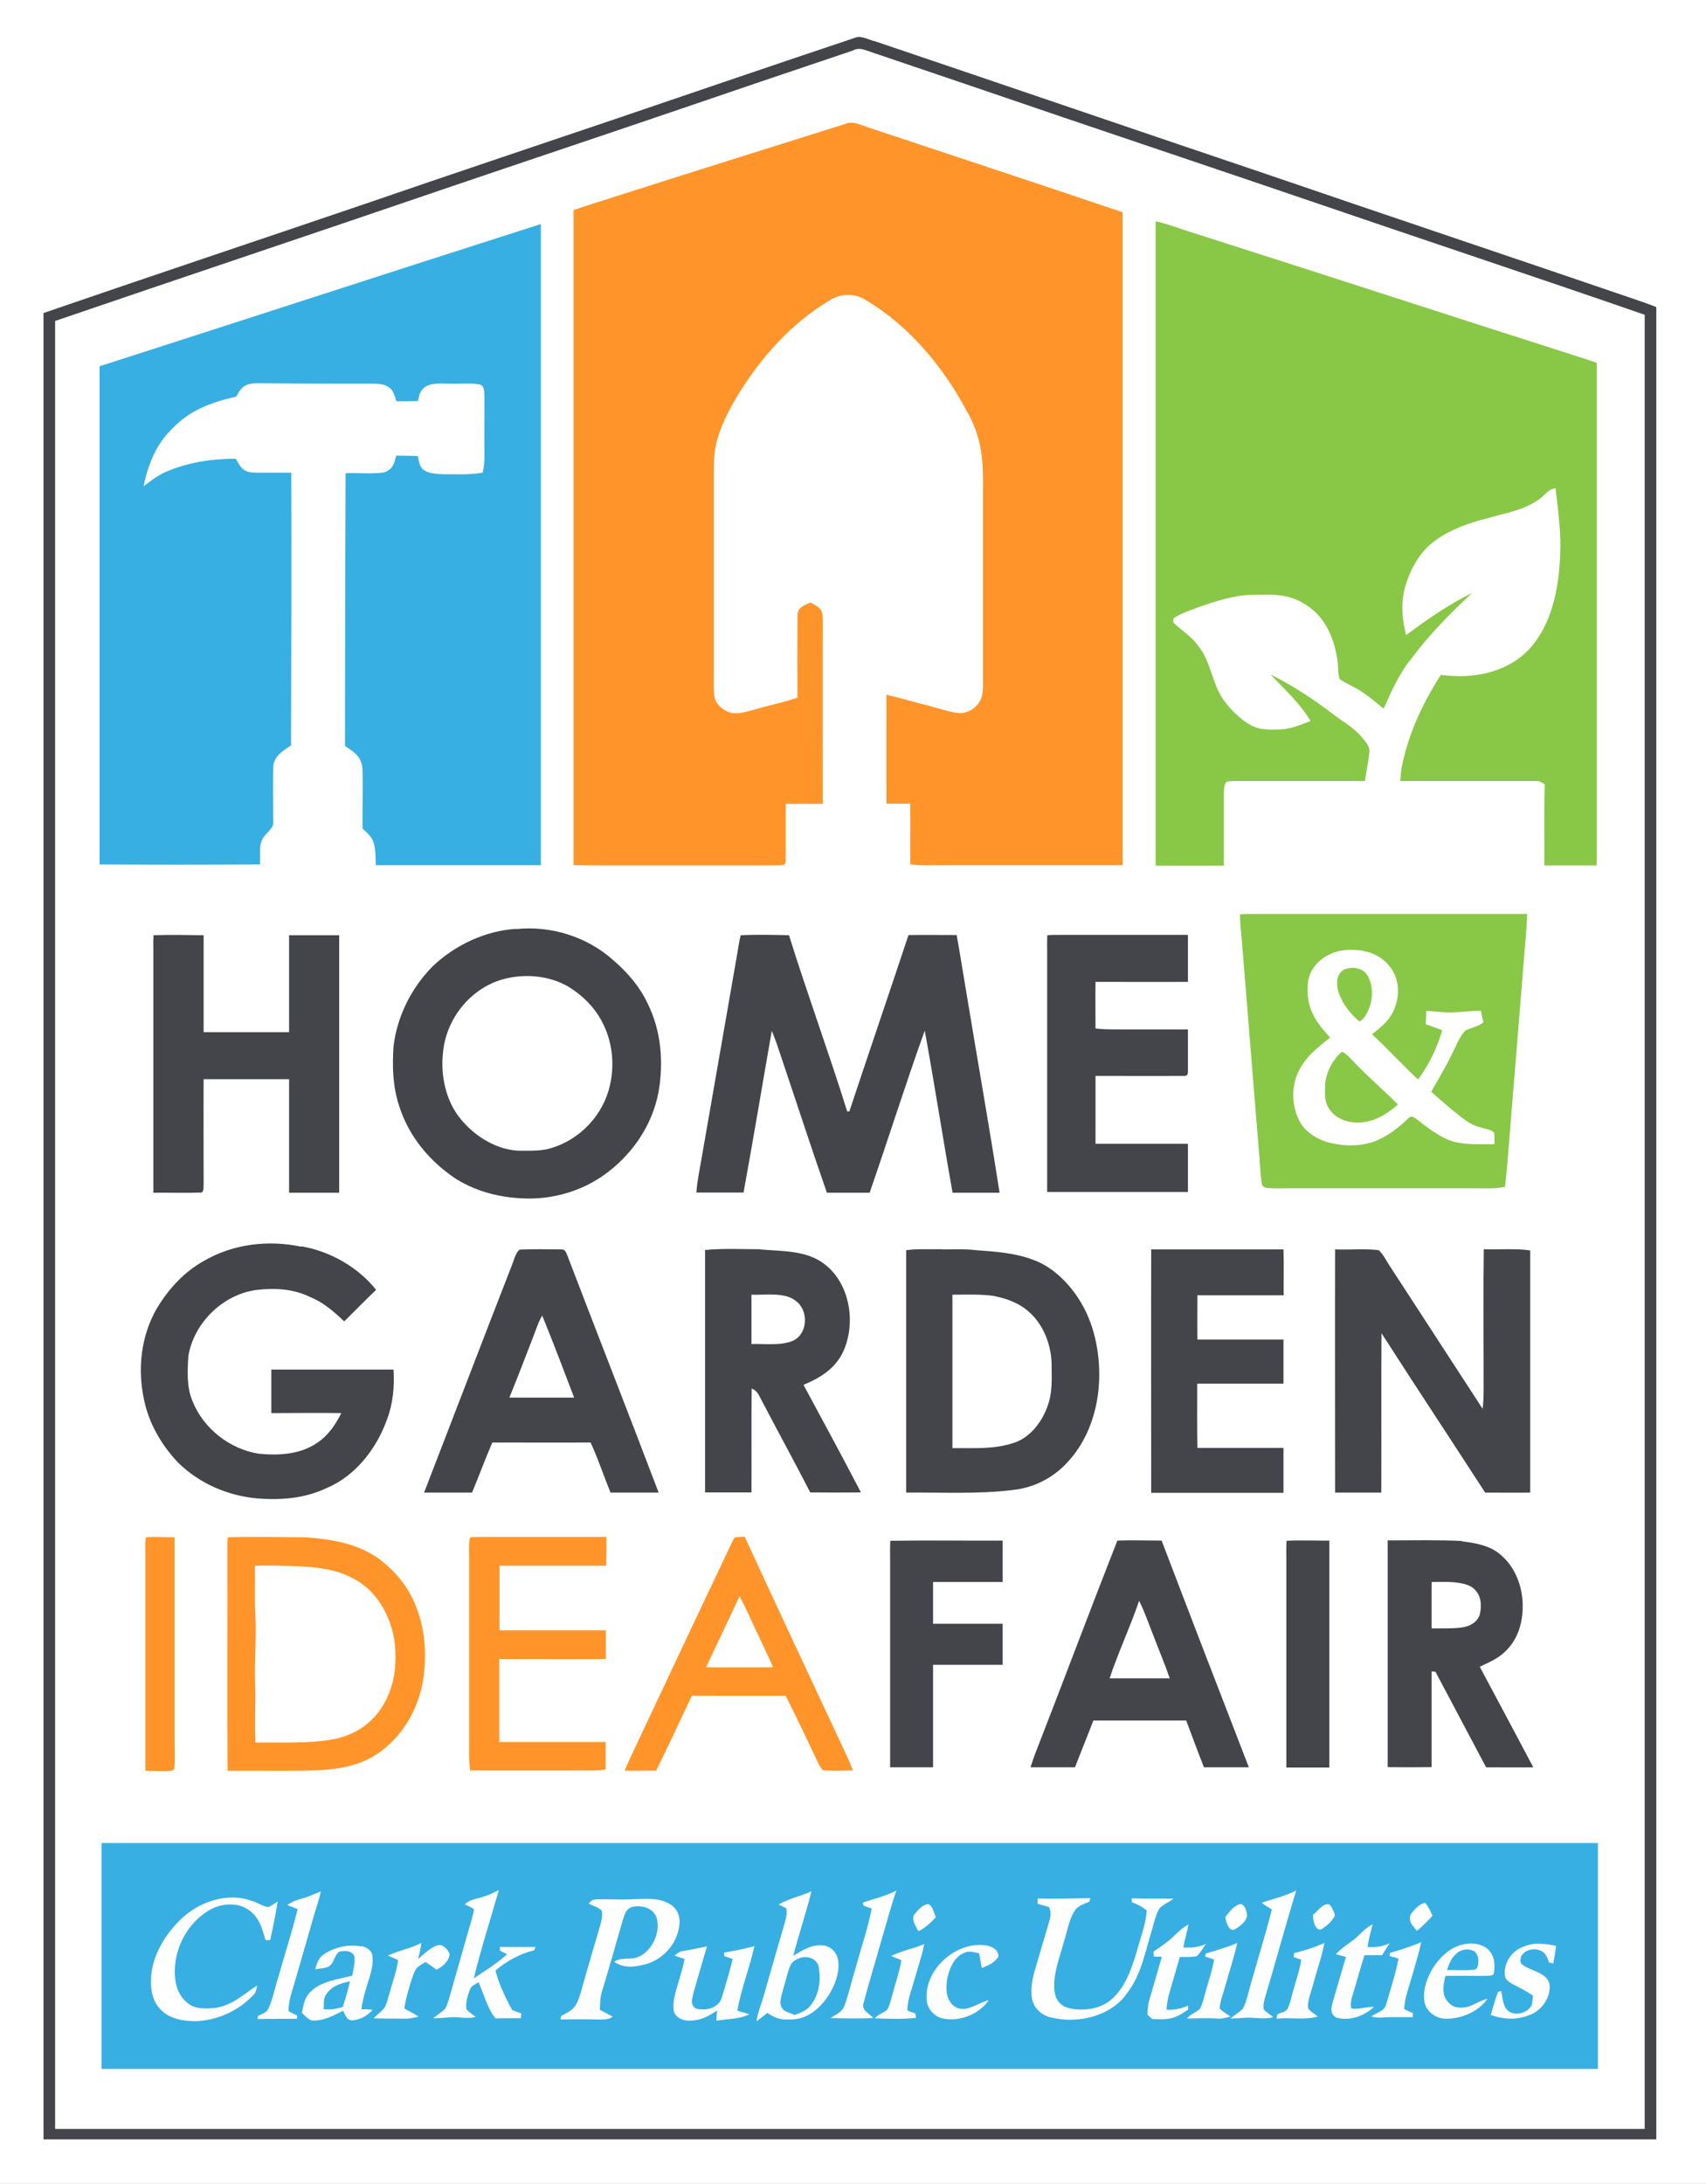 <svg xmlns="http://www.w3.org/2000/svg" viewBox="0 0 882.2 1128.8"><rect x="0" y="0" width="882.2" height="1128.8" fill="#808080" stroke="none"/><defs><style>      .cls-1 {        fill: #88c846;      }      .cls-2 {        fill: #fff;      }      .cls-3 {        fill: #38afe2;      }      .cls-4 {        fill: #ff952a;      }      .cls-5 {        fill: #43454b;      }    </style></defs><g><g id="Layer_1"><g><polygon class="cls-2" points="-19 0 899 0 899 1141 -19 1141 -19 0 -19 0"></polygon><path class="cls-5" d="M451.8,21.1c67.8,22.9,135.5,46.1,203.4,69,63.4,21.7,127,43,190.5,64.7,3.6,1.2,7.2,2.5,10.8,3.9,0,315.7,0,631.4,0,947.1-3.2,0-6.3,0-9.5,0-274.8,0-549.7,0-824.5,0,0-314.7,0-629.3,0-944,55.5-19.1,111.3-37.7,166.8-56.6,43-14.8,86.1-29.2,129.2-43.8,41.5-14.1,82.4-28.1,124-42,2.9-1,6.5,1,9.3,1.8h0Z"></path><path class="cls-2" d="M441.5,25.8c2-.7,3.6-.7,5.7,0,34.7,11.7,69,23.4,103.6,35.2,42.8,14.5,85.7,28.9,128.5,43.5,57,19.5,114.3,38.5,171.2,58.2,0,312.6,0,625.2,0,937.7-274,0-548,0-822,0,0-3.8,0-7.6,0-11.4,0-307.7,0-615.4,0-923.1,66.4-22.7,132.9-44.9,199.3-67.6,39.4-13.4,78.9-26.6,118.3-40,31.8-10.9,63.8-21.7,95.6-32.4h0Z"></path><path class="cls-4" d="M437.6,63.8c3.8-1.3,7.9,1,11.5,2.1,43.8,14.6,87.7,29,131.4,43.8,0,112.5,0,225,0,337.5-30.5,0-61,0-91.4,0-6.2,0-12.2.3-18.4-.4.1-10.5,0-20.9,0-31.4-4.1,0-8.2,0-12.3,0-.1-18.8,0-37.6,0-56.3,7.8,1.8,15.5,4.1,23.3,6.1,4.4,1.1,8.9,2.7,13.4,3.3,4.6.6,9.2-2,11.5-5.9,1.5-2.5,1.7-5.7,1.7-8.5,0-33.6,0-67.3,0-101,.1-6.7,0-13.4-1-20-1.2-7.6-3.9-14.8-7.8-21.4-12.1-22.5-29.5-43.3-51.6-56.5-5.6-3.7-13.1-3.7-18.8,0-19.9,11.9-35.3,29.2-47.4,48.8-4.8,8.1-9.1,16-11.3,25.2-1.3,5.4-1.2,10.5-1.3,16,0,34.7,0,69.3,0,104,0,4-.3,8.2.6,12.1,1.2,3.5,4.8,6.2,8.3,7.1,3.8.9,8.2-.6,12-1.6,7.5-2.2,15.1-3.7,22.4-6.2-.1-14.1-.1-28.3,0-42.4,0-4.4,3.4-5.2,6.7-6.8,1.7,1,4,2,5.2,3.6,1.3,1.9,1.1,3.9,1.2,6.1-.1,31.5,0,62.9,0,94.4-6.4,0-12.8,0-19.2,0,0,9.2,0,18.4,0,27.6-.2,1.4.4,3.2-1.1,4-3.7.4-7.5.1-11.2.2-27,0-54,0-81,0-5.5,0-11,0-16.4-.2,0-112.8,0-225.7,0-338.5,6.9-2.5,14-4.5,20.9-6.8,40-12.8,80.1-25.3,120.1-37.9h0Z"></path><path class="cls-1" d="M597.6,114.3c7.2,1.8,14.3,4.5,21.4,6.7,62.9,20,125.6,40.5,188.5,60.6,6.1,2,12.1,3.8,18.2,5.9,0,86.6,0,173.2,0,259.8-9,0-18.1,0-27.1,0,.1-14-.2-28,.2-41.9-1.5-.9-2.7-1.9-4.6-1.7-23.3,0-46.8,0-70.1,0,.2-2.7.4-5.3.9-7.9,3.5-17,10.8-32.5,20.1-47,9.9,1.4,19.8.8,29.2-2.6,8-2.9,15-7.9,19.9-14.9,9.2-12.5,12.1-29.8,12.6-45,.5-11.5-1.1-22.6-2.4-33.9-3.9.4-5.4,3.5-8.4,5.6-8.3,5.9-17.4,7.1-26.9,9.9-9.2,2.3-19,5.7-26.8,11.4-7.8,5.4-13,14.8-15.6,23.8-2.4,8.4-1.7,16.9.4,25.2,10.8-8,22.1-16,34.2-21.8-11.3,10.4-22,21.3-31.2,33.6-6.6,8-10.4,16.9-14.6,26.2-5.2-4.2-10.3-8.7-16.4-11.7-2.1-1.2-4.6-2.1-6.4-3.8-1-3-.6-6.5-1.1-9.6-1.8-12-6.7-23.4-17.8-29.5-8.8-5.2-17.6-4.4-27.5-4.2-10.6.5-21.6,4.5-31.5,8.2-2.7,1.1-5.7,2.2-8,4-.1.7-.1,1.4,0,2.1,4.1,4,9,6.9,12.5,11.6,7.4,9.1,7.1,19.9,14,29.2,3.5,4.6,7.9,8.9,12.9,11.9,5,3,10.6,2.7,16.2,2.5,5.5-.3,10.2-2.4,15.3-4.3-5.2-9-13.6-16.5-20.7-24.1,11.4,5.7,22.3,12.8,32.4,20.6,5,3.8,10.3,6.6,14.5,11.5,2,2.4,4.8,5.1,4.2,8.5-.5,4.9-1.6,9.7-2.3,14.5-22.2,0-44.3,0-66.5,0-1.7,0-3.4,0-5.1.4-1.4,1.9-1.2,3.9-1.3,6.1,0,12.4,0,24.8,0,37.2-11.7,0-23.5.1-35.3,0,0-110.1,0-220.1,0-330.2,0-.9,0-1.8.1-2.7h0Z"></path><path class="cls-3" d="M279.7,116.1c0,110.4,0,220.7,0,331.1-28.5,0-56.9,0-85.4,0-.1-3.8,0-8.1-1.1-11.7-1-3.1-3.4-5-5.7-7.2-.2-10.5.3-21-.1-31.4-.5-5.8-4.6-8.5-9-11.3,0-47,.1-94,.3-141,6.5-.3,13.3.5,19.8-.4,4.4-1.3,5.4-4.6,6.4-8.7,3.7,0,7.4.1,11.1.2.7,2.5.8,5.6,3.1,7.2,2.7,1.9,6.8,2.1,10,2.2,6.9,0,13.7.4,20.5-.8.6-2.8,1-5.6.9-8.5-.1-10.3,0-20.7,0-31-.2-2.4.3-5.2-2.5-6.1-4.8-.9-10-.2-14.9-.4-4,0-9.4-.6-13,1.5-2.8,1.8-3.3,4.4-4,7.5-3.7.1-7.4.1-11.1.1-.8-2.3-1.5-5.4-3.5-6.9-2.5-2-5.3-2.1-8.4-2.2-18.7,0-37.3,0-56-.2-3.1,0-6.7-.3-9.6.9-2.8,1.2-3.9,3.6-5.4,6-6.6,1.5-13.1,3.4-19.2,6.4-6.9,3.3-12.8,8.5-17.7,14.4-5.9,7.5-9.1,16.2-10.9,25.5,3.6-2.7,7-5.4,11.2-7.3,11.5-5,23.9-6.9,36.4-6.9,1.3,2.2,2.4,4.6,4.7,6,2.2,1.3,5,1.2,7.4,1.2,5.5,0,11.1,0,16.6,0,.2,47,0,94-.1,141-4.2,2.7-9.1,5.7-9.2,11.3-.2,9.3,0,18.7,0,28.1.4,3.9-4.3,5.9-5.8,9.4-1.6,3.8-.9,8.6-1,12.7-27.6.2-55.3.2-83,0,0-85.8,0-171.7,0-257.5,76.1-24.4,152-49.2,228.2-73.5h0Z"></path><path class="cls-1" d="M641.5,472.6c.8,0,1.6-.1,2.4-.2,48.6,0,97.2,0,145.8,0-.1,5.5-.6,11-1.1,16.5-1.8,22.7-3.7,45.4-5.5,68-1.7,18.8-2.8,37.7-4.8,56.5-5.1,1.2-10.2.8-15.4.8-32,0-64,0-96,0-3.7,0-7.4.2-11.1-.1-1,0-3.1-.7-3.2-1.9-1.1-6-1-12.3-1.7-18.3-3-37-6-74-9-111-.3-3.4-.8-7-.6-10.4h0Z"></path><path class="cls-5" d="M267,480.2c17.9-1.8,36.4,3.9,49.9,15.9,7.5,6.4,13.9,13.8,18.1,22.8,6.9,13.9,8.2,30.1,5.6,45.2-3.3,18.1-14.4,33.8-29.5,44.1-11.3,7.6-24.6,11.4-38.2,11.3-12.9-.2-25.6-3.1-36.7-9.9-13.8-9-24.8-22.1-29.8-38-3.3-10-3.6-20.3-2.9-30.7,1.8-15.5,9.2-30.2,20.1-41.3,11.6-11.1,27.3-18.5,43.3-19.5h0Z"></path><path class="cls-5" d="M79.4,483.4c8.6-.3,17.3-.1,25.9,0,0,16.7,0,33.4,0,50.1,14.7,0,29.4,0,44.2,0,0-16.7,0-33.4,0-50.1,8.6,0,17.3,0,25.9,0,0,44.4,0,88.7,0,133.1-8.6,0-17.2,0-25.9,0,0-19.6,0-39.1,0-58.7-14.7,0-29.4,0-44.2,0-.1,18.1,0,36.2,0,54.3-.2,1.6.3,3.2-1,4.3-8.3.3-16.7,0-25,.1,0-41.5,0-82.9,0-124.4,0-2.9-.1-5.8.1-8.6h0Z"></path><path class="cls-5" d="M383,483.4c8.3-.4,16.7-.2,25,0,9.5,30.5,20.6,60.6,30.1,91.1.4,0,.7,0,1.1,0,10.1-30.4,20.5-60.8,30.6-91.2,8.3-.1,16.6,0,24.9,0,1.7,9.2,3.1,18.5,4.7,27.8,5.8,35.1,12,70.2,17.5,105.4-8.1,0-16.2,0-24.3,0-5-27.9-9.3-55.9-14.4-83.8-10,27.8-18.8,55.9-28.5,83.8-7.4,0-14.7,0-22.1,0-8.9-25.6-17.3-51.5-26-77.2-.8-2.2-1.6-4.3-2.5-6.5-4.9,27.9-9.5,55.8-14.6,83.6-8.1,0-16.3,0-24.4,0,.5-6.6,1.9-12.8,3-19.4,6-34.6,12.1-69.2,18.1-103.8.6-3.3,1-6.6,1.8-9.8h0Z"></path><path class="cls-5" d="M541.5,483.4c3.1-.3,6.3-.1,9.5-.2,21.1,0,42.2,0,63.3,0,0,8.1,0,16.2,0,24.3-15.9.1-31.8,0-47.8,0-.1,8,0,16,0,24.1,5.9.7,11.7.4,17.5.5,10.1,0,20.2,0,30.3,0,0,6.9,0,13.8,0,20.8,0,1.7.2,3.4-2.1,3.2-15.2.1-30.5,0-45.7,0,0,11.7,0,23.4,0,35.1,15.9,0,31.8,0,47.8,0,0,8.3,0,16.6,0,24.9-24.3,0-48.6,0-72.8,0,0-41.1,0-82.3,0-123.4,0-3.2-.1-6.4.1-9.6h0Z"></path><path class="cls-2" d="M705,491.6c6.3.9,12,4.8,15.2,10.2,3.7,6.1,3.4,14.4.4,20.7-2.5,5.4-6.7,8.6-11.1,12.1,8.2,7.6,15.7,15.8,23.8,23.4,5.6-7.6,9.9-16.4,12.5-25.5-2.8-1.1-5.7-2.1-8.5-3.1,0-2.3.2-4.6.3-6.9,5.2.3,10.2,1.1,15.5.7,4.2-.3,8.4-.7,12.7-.8.4,2,.8,4,1.3,6-2.8,2.3-6.1,2.7-9.2,4.2-3.1,2.9-4.7,7.7-6.7,11.4-3.3,7.1-7.3,13.6-11.1,20.3,5,4.5,10.2,8.9,15.5,13.1,3.1,2.3,6,4.4,9.9,5.3,2.3.7,5.4,1,7.1,2.7.3,2,.2,4,.2,6-6.9,0-14.4.4-21.2-1.3-7.2-2.2-13.8-7.6-19.7-12.1-1.3-.9-2.3-1.3-3.6,0-4,3.8-8.1,7.3-13.1,9.9-9,5.1-19.9,5-29.7,2.2-5.6-2-11-5.5-13.7-11-3.7-7.4-4.1-16.6-.8-24.2,3.6-8.3,10-13.2,16.8-18.6-3.5-3.9-6.8-7.6-9-12.4-2.6-5.3-3.1-11.2-2.3-17.1,1.1-6,5.4-10.8,10.9-13.4,5.4-2.8,11.6-2.8,17.4-2h0Z"></path><path class="cls-1" d="M695.1,501.1c4.2-1.7,10-.9,12.3,3.5,2.9,5.4,2.6,12.5,0,17.9-1,2.1-2.2,4.4-4.4,5.5-4.9-4-9.1-9.6-11-15.7-1.1-4-.9-9,3.1-11.2h0Z"></path><path class="cls-2" d="M261.5,505.8c10.9-2.6,22.9-1.4,32.6,4.3,7,4.3,13.1,10.3,17,17.6,5.5,10.1,6.9,22.1,4.3,33.3-3.4,15.3-15.5,28.1-30.6,32.5-4.6,1.4-10,1.3-14.8,1.3-12.1.2-24.1-7-31.6-16.2-8.1-9.6-10.8-23.4-9.2-35.6,2-17.5,15.1-33.1,32.3-37.2h0Z"></path><path class="cls-1" d="M694,543.6c2.4,1.1,4.3,3.5,6.1,5.3,7.3,7.7,15.4,14.5,22.8,22-5.3,4.5-10.8,8.3-17.9,9.1-6.2.9-13.7-1-17.4-6.5-2.6-3.5-2.5-7.3-2.4-11.5,0-6.8,3.6-14.1,8.8-18.4h0Z"></path><path class="cls-5" d="M155.9,644.2c14.8,2.6,29.1,10.6,38.6,22.5-5.6,5.3-11,10.9-16.5,16.3-5.3-5-10.6-9.7-17.4-12.5-8.9-4.4-18.6-4.9-28.4-3.7-17.2,2.5-32,17.1-34.8,34.2-.5,7.5-.9,16.1,2.1,23.1,5.6,14.2,19.3,25,34.4,27.3,10.1,1,21.3.4,29.9-5.5,5.9-3.8,9.6-9.4,12.7-15.5-12.1-.2-24.2,0-36.2,0,0-7.5,0-15,0-22.5h63.2c.5,8.8-.2,17.3-3.3,25.6-5.3,15-16.2,29.3-31.2,35.6-11.3,5.4-23.7,6.4-36,5.4-15.3-1.4-29.9-7.7-40.9-18.5-8.7-9.2-15.2-20.4-17.7-32.9-3.3-15.6-1.5-32.1,6.3-46.1,6.1-10.4,14.2-19.4,24.8-25.3,15.2-8.8,33.3-10.9,50.3-7.3h0Z"></path><path class="cls-5" d="M268.8,645.9c7.1-.3,14.2-.2,21.3-.1,2.2-.1,2.4,1.2,3.2,2.9,15.7,41,31.7,81.8,47.3,122.8-8.3,0-16.6,0-24.9,0-3.5-8.6-6.4-17.5-10.3-25.9-16.9.1-33.8,0-50.8,0-3.7,8.5-6.9,17.3-10.5,25.9-8.3,0-16.5,0-24.8,0,15.1-39,30-78,45.2-117,1.2-2.7,1.9-6.7,4.2-8.6h0Z"></path><path class="cls-5" d="M393,645.8c11.2,1,24.1.3,33.5,7.7,13.2,10.2,16.3,30.7,9.4,45.4-4.2,8.7-11.8,13.3-20.4,16.9,10,18.5,20,37,29.7,55.6-8.7.1-17.5.1-26.2,0-8.1-15.7-16.6-31.2-24.8-46.9-1.6-2.8-2.2-5.5-5.5-6.8-.2,17.9,0,35.8-.1,53.7-8,0-16,0-24,0,0-41.8,0-83.5,0-125.3,9.4-.9,19-.4,28.5-.4h0Z"></path><path class="cls-5" d="M487,645.8c6,0,12-.3,17.9.4,9.6.7,19.8,1.4,28.9,4.8,9.9,3.4,18.3,11.5,23.9,20.2,8,12.2,11.1,27.4,10.7,41.8-.5,15.4-5.5,30.9-16,42.4-7.3,8.2-17.4,13.5-28.3,14.7-18.3,2.3-37.1,1.2-55.5,1.4,0-41.8,0-83.5,0-125.3,6.2-.8,12.2-.4,18.5-.5h0Z"></path><path class="cls-5" d="M595.5,645.8c22.7,0,45.5,0,68.2,0,.3,7.9,0,15.8.1,23.7-14.9,0-29.7,0-44.6,0,0,7.6-.1,15.3,0,22.9,14.8,0,29.7,0,44.5,0,0,7.6,0,15.2,0,22.8h-44.6c0,11.1-.1,22.1.1,33.2,14.8,0,29.7,0,44.5,0,0,7.7,0,15.5,0,23.2h-68.4c0-41.9-.1-83.9,0-125.8h0Z"></path><path class="cls-5" d="M690.5,645.8c7.4.3,15.2-.5,22.5.4,2.4,2.3,3.9,5.5,5.7,8.2,16,24.6,32,49.2,48,73.8.8-6.8.4-13.3.5-20.2,0-20.7-.2-41.5.1-62.3,8,.3,16.1-.5,24,.6,0,41.7,0,83.5,0,125.2-7.8.1-15.6,0-23.3,0-17.8-27.5-35.9-54.8-53.6-82.4-.2,27.5,0,54.9-.1,82.4-8,0-15.9,0-23.9,0,0-41.9-.1-83.9,0-125.8h0Z"></path><path class="cls-2" d="M388.6,669.2c7,.3,17.1-1.5,22.9,3.2,6.8,4.9,6.3,17-1.4,20.6-6.4,2.7-14.6,1.5-21.5,1.7,0-8.5,0-17,0-25.5h0Z"></path><path class="cls-2" d="M492.5,669.2c6.8,0,13.8-.3,20.5.5,6.8,1.2,13.8,3.6,19,8.3,7.6,6.6,11.6,17.1,11.8,27,0,7.6.6,14.5-2.1,21.8-2.8,8-8.7,15.9-16.9,18.8-10.6,3.7-21.3,2.8-32.3,2.9,0-26.4,0-52.9,0-79.3h0Z"></path><path class="cls-2" d="M280.4,680c5.7,14,11.1,28.2,16.5,42.4-11.2,0-22.4,0-33.5,0,4.2-10.3,8.2-20.7,12.2-31.1,1.5-3.7,2.7-7.9,4.8-11.3h0Z"></path><path class="cls-4" d="M75.4,794.6c4.9-.4,10,0,14.9,0,0,35.8,0,71.6,0,107.5,0,4.1.3,8.2-.2,12.2l-.9.9c-4.6.5-9.3,0-14,.1,0-37.1,0-74.1,0-111.2,0-3.1-.2-6.3.2-9.4h0Z"></path><path class="cls-4" d="M117.6,794.6c13.4-.4,26.9-.1,40.4,0,13.3,1,25.7,2.9,37,10.4,7.5,5.4,14,12.5,18.1,20.8,6.4,12.8,7.8,27.3,5.9,41.4-2.2,15.4-10.6,30.4-23.7,39.2-9.8,6.7-21.6,8.3-33.2,8.7-14.8.4-29.6,0-44.4.2-.3-37.4,0-74.9-.1-112.3,0-2.8-.1-5.6.2-8.4h0Z"></path><path class="cls-4" d="M243.2,794.6c3.5-.3,7.2-.1,10.8-.2,19.8,0,39.7,0,59.6,0,0,4.9,0,9.9-.1,14.9-18.4,0-36.8,0-55.2,0,0,11.1,0,22.2,0,33.4,18.3,0,36.7,0,55,0,0,4.9,0,9.9,0,14.8-18.3.1-36.7,0-55.1,0,0,14.3,0,28.6,0,42.9,18.3,0,36.7,0,55,0,0,4.7,0,9.5,0,14.2-5.8.9-11.6.4-17.4.5-17.6,0-35.1,0-52.7,0-.7-5.1-.5-10.2-.5-15.3,0-31,0-62,0-93,0-4.1-.4-8.4.5-12.4h0Z"></path><path class="cls-4" d="M380.3,794.6c1.6-.2,3.2-.2,4.8-.3,16.9,36.8,34.2,73.4,51.3,110.1,1.7,3.5,3.3,7.1,4.7,10.7-5.1,0-10.3.4-15.4-.1-1.2-.8-1.8-2.4-2.5-3.5-5.5-11.7-11.1-23.4-16.9-35-16.2.1-32.3,0-48.5,0-6.2,12.9-12.1,25.9-18.5,38.7-5.4,0-10.9,0-16.3,0,3.5-8.1,7.4-16,11.1-24,14.8-31.5,29.7-62.9,44.6-94.4.4-.8.9-1.6,1.4-2.3h0Z"></path><path class="cls-5" d="M460.4,796.4c19.3-.3,38.8,0,58.1-.1,0,7.1,0,14.2,0,21.4-12,0-24,0-36,0,0,7.2,0,14.4,0,21.6,12,0,24,0,36,0,0,7.1,0,14.2,0,21.2-12,0-24,0-36,0,0,17.7,0,35.3,0,53-7.4,0-14.8,0-22.2,0,0-35.9,0-71.8,0-107.6,0-3.2-.1-6.4.1-9.6h0Z"></path><path class="cls-5" d="M600.7,796.3c14.9,39.1,30,78.2,45.1,117.2-7.8,0-15.5,0-23.2,0-3.2-8-6.1-16.1-9.2-24.2-16,0-32,0-48,0-3.1,8.1-6.4,16.1-9.5,24.2-7.7,0-15.3,0-23,0,.9-2.8,1.8-5.6,2.9-8.3,14.1-36.2,27.8-72.7,42-108.9,7.6-.3,15.3,0,22.9,0h0Z"></path><path class="cls-5" d="M665.3,796.4c7.3-.4,14.7,0,22.1-.1,0,39.1,0,78.2,0,117.3-7.4,0-14.8,0-22.2,0,0-35.9,0-71.8,0-107.6,0-3.2-.1-6.4.1-9.6h0Z"></path><path class="cls-5" d="M756,796.7c6.8.8,14.3,2.1,19.6,6.6,7.9,6.4,11.8,16.7,11.8,26.7.1,8.7-2.5,17.4-8.9,23.5-3.9,3.9-8.5,5.7-13.3,8,9.3,17.3,18.5,34.7,27.7,52-8.1.1-16.2,0-24.4,0-8.7-16.5-17.5-32.9-26.2-49.4-.7,0-1.3-.2-2-.2,0,16.5,0,33,0,49.5-7.5.1-15.1.1-22.7,0,0-39.1,0-78.2,0-117.2,12.8,0,25.6-.3,38.4.3h0Z"></path><path class="cls-2" d="M131.8,809.3c7.7-.2,15.5,0,23.2.3,9.8.5,19.1,1.6,27.9,6.4,9.1,4.7,15.5,13.5,18.8,23,2.7,7.4,3.2,15.2,2.6,23-.9,9.6-4.5,18.9-11.2,26-5.6,6-13.3,9.7-21.3,11.1-12.9,2.2-26.6,1.4-39.7,1.6-.5-10.6.2-21.1-.2-31.7-.3-11,.7-22,.2-33-.5-8.9-.1-17.8-.3-26.6h0Z"></path><path class="cls-2" d="M740.3,817.7c5.5,0,11.4-.4,16.8,1,2.5.6,4.7,1.7,6.3,3.8,2.7,3.2,2.7,7.8,1.9,11.7-1.2,4.3-5,6.3-9.2,7-5.2.7-10.6.4-15.8.5,0-8,0-16,0-24h0Z"></path><path class="cls-2" d="M382.4,825.2c2.1,3.5,3.8,7.3,5.5,11,3.9,8.6,8.1,17,11.9,25.6-11.6,0-23.1.1-34.7,0,5.8-12.2,11.5-24.4,17.3-36.6h0Z"></path><path class="cls-2" d="M589.1,827.3v.2c2.9,5.8,4.9,11.8,7.3,17.8,2.8,7.4,5.9,14.7,8.5,22.2-10.4,0-20.7,0-31.1,0,4.5-13.6,10.7-26.6,15.3-40.2h0Z"></path><path class="cls-3" d="M52.5,952.6c257.9,0,515.9,0,773.8,0,0,38.9,0,77.9,0,116.8-257.9,0-515.9,0-773.8,0,0-38.9,0-77.9,0-116.8h0Z"></path><path class="cls-2" d="M165.9,977.5c-.7,4-2.2,7.8-3.3,11.7-3.1,11-6.4,22-9.5,33-1.6,5.8-3.9,11.1-3.9,17.3,1.5.8,2.9,1.6,4.4,2.3,0,.6,0,1.1-.1,1.7-6.8,0-13.5-.1-20.3.1,0-.5.1-1,.2-1.6,2.3-1.2,4.5-1.6,5.6-4.2,2.2-4.9,3.1-10.3,4.8-15.4,3.3-11.9,7.2-23.6,10.1-35.6-1.8-.7-3.6-1.4-5.3-2.1,2.2-1.7,4.7-2.6,7.3-3.3,3.5-.9,6.7-2.5,10.1-3.8h0Z"></path><path class="cls-2" d="M257.9,977.1c-4.3,15.2-9.2,30.2-12.9,45.5,5.8-4,12.1-7.7,17.2-12.5-1.2-.6-2.5-1.3-3.7-1.9,0-.6,0-1.2,0-1.9,6.1,0,12.3.1,18.4,0-.2.6-.4,1.1-.6,1.7-7.4,1.9-14.2,5.5-20.1,10.5,1.9,7.3,5.1,14,8.7,20.5,1.6.6,3.1,1.2,4.7,1.7-.1.8-.2,1.7-.3,2.5-4.3,0-8.6-.1-13,.1-4.3-5.1-6-12.5-8.8-18.7-1.4.9-3.7,1.7-4.3,3.4-1.4,3.2-2.5,7.1-2,10.6,1.4,1.5,3.2,2.6,4.8,3.9-4.5,1.2-8.6-.2-13.2.2-2.9.2-5.8.5-8.8.5,1.8-1.6,3.9-2.8,5.7-4.4,1.5-1.7,2-4.3,2.7-6.4,3.3-11.6,6.6-23.1,9.9-34.7,1-3.6,2.3-7.2,2.8-10.9-1.5-1-3.1-1.7-4.8-2.5,2.7-2.5,5.9-2.7,9.2-3.8,2.9-.8,5.5-2.1,8.1-3.4h0Z"></path><path class="cls-2" d="M463.5,977.3c-2.9,8.2-5,16.6-7.5,24.9-3.1,11-6.5,22-9.4,33-1.3,4.1,2.8,5.3,5,7.9-7.3.3-14.7.2-22.1,0,2.7-1.9,6-3,7.2-6.4,2.3-6.3,3.7-12.9,5.7-19.3,2.8-10.3,6.3-20.4,8.4-30.9-1.4-.5-2.8-1-4.2-1.5-.1-.5-.3-1.1-.4-1.6,5.9-2,11.8-3.3,17.3-6.2h0Z"></path><path class="cls-2" d="M419.6,977.7c-2.8,11.1-6.5,22.1-9.4,33.2,5.1-3,9.7-6.1,15.9-5.3,4.2.7,7,4.2,7.4,8.3.7,6.7-2.4,13.9-6.3,19.3-4.6,6.2-11.1,11-19.2,10.6-4.5.3-7.6-.9-11.2-3.4-1.8,1.5-3.7,3-5.6,4.4.7-4.6,2.4-8.7,3.7-13.1,3.6-12.6,7.2-25.2,10.9-37.8.6-2.3,1.4-5.1.8-7.5-1.3-.7-2.6-1.4-4-2,5.2-3,11.4-4.3,17-6.8h0Z"></path><path class="cls-2" d="M670.3,977.2c-5.6,18-10.4,36.3-15.9,54.4-.6,2.2-1.4,4.8-.9,7,1.3,1.6,3.3,2.7,4.9,4-5.2,1.5-10.1-.2-15.4.4-2.2.2-4.4.3-6.7.3,2-1.7,4.3-3,6.2-4.8,1.6-2.5,2.3-5.8,3.1-8.6,3.9-14.4,8.5-28.6,12.1-43-1.8-1-3.6-2.1-5.2-3.4,5.9-2.1,12.1-3.4,17.7-6.3h0Z"></path><path class="cls-2" d="M131.2,982.8c2.4.9,5,2.7,7.6,2.9,1.7-.7,3.2-1.9,4.8-2.8-1.1,6.7-2.4,13.3-3.9,19.9h-2.4c-1.6-5.5-2.9-10.7-7.4-14.6-5.7-5.1-14.7-4.7-21.1-1.2-12.9,7.2-20.3,22.8-18,37.4.8,4.5,2.9,8.6,6.7,11.3,3.6,2.9,9.2,2.5,13.5,2.2,9.2-1.3,14.6-6.9,21.9-11.6-.3,1.9-.4,3.5-1.9,4.9-7.7,8.2-18.8,13.2-30,13.5-6.3,0-13.8-1.3-18.2-6.3-3.7-3.9-4.8-8.9-4.7-14.2-.1-8.2,2.9-15.7,7.3-22.5,4.9-7.2,11-13.4,19-17.2,8.3-3.9,18.1-5.2,26.7-1.6h0Z"></path><path class="cls-2" d="M563.8,981.3c-.2.6-.3,1.2-.5,1.7-2.9,1.2-5.8,1.9-7.6,4.7-2.8,4.3-3.7,10-5.2,14.8-1.8,6.8-4.4,13.5-5.2,20.4-.3,4.1-.5,8.9,2.5,12.2,2.7,3.1,7.3,3.5,11.2,3.6,6.4.1,12.7-1.9,17.2-6.6,6.9-7,9.8-17.1,12.5-26.4,1.7-6.1,3.9-11.8,4.3-18.2-2.4-2-4.8-3.2-7.7-4.3,0-.7,0-1.4-.1-2,7.2.3,14.4,0,21.6.2-2.2,1.8-5.3,2.9-7.2,5-2.3,3.7-3,8.4-4.3,12.5-3.3,10.9-5.3,21.7-12.2,31-8.5,12.3-25.5,16.3-39.5,12.9-4.8-1-8.8-4.6-9.9-9.4-.8-4.7-.1-9.6,1.2-14.2,2.6-8.9,5.2-17.7,7.8-26.5.8-2.7.7-4.4-.2-7-2-.5-3.9-1.1-5.9-1.7,0-.9,0-1.8,0-2.7,9.1.2,18.1,0,27.1-.2h0Z"></path><path class="cls-2" d="M307.9,981.7c6.4-.1,12.7.3,19.1,0,6.7-.1,13-1.1,19.1,2.3,3.7,2,5.6,5.9,5.3,10.1-.6,9.7-8,18.5-17.3,21.1-5.7,1.5-11.3,2.4-16.5-1.2,3.9-2.8,8.4-.6,12.7-2.6,6.9-3,11.4-12.6,9.3-19.9-1.6-5.6-8.6-7.2-13.5-5.6-2.5,1.3-3.2,3.9-4,6.4-3.6,12.6-7.2,25.2-11,37.7-.8,2.9-.8,5.8-.9,8.8,2.2,1.2,4.4,2.3,6.6,3.6-2.8,2-5.6,1.3-8.9,1.4-6-.2-12,0-18,0,0-.6.2-1.2.3-1.8,2.7-1.5,5.5-2.6,7.3-5.3,2.3-3.6,3.2-8.4,4.4-12.4,2.8-9.8,5.6-19.5,8.5-29.2.7-2.3,1.3-5.1.8-7.5-1.7-1.8-4.7-2.5-6.8-3.7,1-1.1,1.8-2.1,3.4-2h0Z"></path><path class="cls-2" d="M479.9,984.1c2.4.8,3.1,4.8,4,6.9-2.7,2.9-5.4,5.5-9,7.2-1.2-2.4-3.7-5.8-2.2-8.5,1.7-2.2,4.3-5.2,7.2-5.5h0Z"></path><path class="cls-2" d="M641.2,984.2c2.6-.4,3.9,4.7,3.6,6.7-.9,2.8-4.2,5.2-6.7,6.6-2.9.6-4.2-4.6-4.5-6.6,1.8-2.4,4.6-6.1,7.7-6.7h0Z"></path><path class="cls-2" d="M687.5,984.4c1.4,1.6,2.4,3.6,2.8,5.7-1.4,3-4.5,5.7-7.4,7.3-3.1.3-3.9-5.3-4-7.6,2.2-1.7,5.5-6.5,8.6-5.4h0Z"></path><path class="cls-2" d="M737,983.6c1.7,1.9,2.7,4.3,3.8,6.5-2.5,2.9-5.1,5.5-8.1,7.9-2.2-2.6-4.6-4.8-3.2-8.5,1.6-2.2,4.7-5.7,7.5-5.9h0Z"></path><path class="cls-2" d="M709.8,994.7c-1,3.9-2.1,7.7-2.6,11.7,4.1.1,7.7-.1,11.4-2-1.3,2-2.6,4.1-3.9,6.2-3,0-6.1,0-9.1,0-2.2,6.7-3.9,13.4-6,20.1-.7,2.4-1.6,5-.7,7.5,3.9.5,7.6-1,11.6-.9-5,4.8-12.6,7.4-19.3,5.6-3.4-1.7-2.9-4.7-2.1-7.8,2.3-7.9,4.6-15.7,6.9-23.6-1.7-.5-3.5-.9-5.2-1.4,3.8-4.3,8.9-6.5,12.8-10.7,1.9-2,3.8-3.5,6.3-4.8h0Z"></path><path class="cls-2" d="M614.6,994.9c-.9,3.9-1.9,7.7-2.7,11.7,4.2.2,7.8,0,11.7-1.8-1.5,2.1-2.8,4.5-4.7,6.3-2.8.6-5.9.4-8.8.4-1.8,6.1-3.5,12.2-5.3,18.3-.9,3-1.4,5.9-1.6,9,4.4.1,7.3-.4,11.2-2.2v2.1c-2.4,1.6-4.6,3.2-7.4,4.1-3.7,1.2-7.3.9-11.1.8-.8-.7-1.7-1.4-2.5-2.2,0-2.7.2-5.3,1-7.9,2.2-7.3,4.3-14.7,6.4-22.1-1.4,0-2.8,0-4.2-.1,0-.8,0-1.7-.2-2.5,2.4-1.6,4.9-3.3,7.2-5.1,3.9-2.9,6.5-6.7,10.9-8.9h0Z"></path><path class="cls-2" d="M217.9,1004.3c-.4,2.8-1,5.6-1.7,8.3,3-2.6,6.2-5.8,10-7.1,2.9-.8,5.3,2.1,6.3,4.4-.2,3.8-3.6,6.6-6.8,8.2-1.8-1.4-3.7-2.7-5.7-4-1.5,1-3.4,1.9-4.6,3.3-1.2,1.6-1.8,3.7-2.5,5.6-1.5,5-3.1,10-3.8,15.2,2.5,1.3,4.9,2.6,7.3,4.1-2.5.7-4.9,1.2-7.5,1.1-5.2-.1-10.5,0-15.7-.2,1.8-1.8,4-3.4,5.6-5.4,1.2-2,1.7-4.5,2.4-6.8,1.6-6,3.8-11.7,4.7-17.9-1.8-.8-3.5-1.5-5.3-2.3,5.6-2.7,11.7-3.6,17.2-6.5h0Z"></path><path class="cls-2" d="M684.9,1004.2c-1.4,7.3-4,14.4-5.9,21.6-1,3.8-2.9,8.1-2.6,12.1,1,1.8,3.5,3,5,4.4-6.9,2-14.1.3-21.3,1.1.2-.8.3-1.5.5-2.3,1.7-.8,4.6-1.2,5.3-3,1.1-2.3,1.7-5,2.4-7.5,1.5-6,3.7-11.6,4.6-17.7-1.3-.4-2.6-.8-3.9-1.3,0-.7.1-1.4.2-2.1,5.4-1.3,10.5-2.9,15.6-5.2h0Z"></path><path class="cls-2" d="M734.9,1004c-1.2,5.8-3,11.3-4.6,17-1.6,5.9-3.9,11.3-4.2,17.5,1.5.7,3,1.3,4.5,2,0,.7,0,1.4,0,2.1-3.8,0-7.7,0-11.5,0-3.5,0-6.6.8-10-.4,2.9-2,6.9-2.6,7.8-6.5,2.2-7.7,4.8-15.4,6.3-23.3-1.5-.5-3-1-4.6-1.4,0-.5.2-1.1.2-1.6,5.5-1.6,10.9-3.3,16.2-5.5h0Z"></path><path class="cls-2" d="M478,1004.6c-1.2,6.2-3.3,12.1-5,18.2-1.5,5.5-3.7,10.5-3.8,16.4,1.4.5,2.8,1.1,4.2,1.6,0,.7.2,1.4.3,2.2-7.1.7-14.3.5-21.4.2,1.9-1.9,4.4-2.8,6.5-4.4,1.3-2.2,1.8-4.8,2.5-7.2,1.6-6.2,3.8-12.1,4.8-18.4-1.8-.7-3.5-1.5-5.3-2.2,5.5-2.7,11.6-3.8,17.3-6.2h0Z"></path><path class="cls-2" d="M509,1005.4c3.3.3,7.1,1.9,7.4,5.7-2,3.5-5.2,4.7-8.7,6.1-.5-2.5-.9-5.1-1.4-7.6-2.1-.4-4.8-1.3-6.9-.5-3.5,1.1-5.8,3.8-7.4,7-2.1,4.5-3.1,9.8-2.3,14.7.8,3.7,3.2,7,7.1,7.5,4.9.7,9.6-3.4,14.5-4.4-5.1,7.4-15.5,11.4-24.2,9.3-4.5-1.2-8-5.5-7.9-10.2-.9-15.2,14.9-29.1,29.7-27.6h0Z"></path><path class="cls-2" d="M639.8,1004.2c-1.7,7.7-4.2,15.1-6.3,22.7-1,3.7-2.6,7.5-2.8,11.3,1.7,1.6,3.7,2.8,5.6,4.1-2.4.7-4.7,1.3-7.3,1-5.1-.3-10.1,0-15.2,0,1.8-2.2,4.5-3.1,6.6-4.8,1.3-2.3,1.9-5,2.6-7.5,1.6-6.1,3.8-11.9,4.8-18.2-1.5-.5-3.1-1-4.6-1.5.1-.5.3-1.1.4-1.6,5.5-1.6,11-3.2,16.2-5.4h0Z"></path><path class="cls-2" d="M769.9,1008.1c3.2,3.2,3.3,8.2,2.5,12.4-1.5,1-3.7.7-5.4.8-6.5,0-13.1-.1-19.6,0-.7,3.2-1.5,6.9-.6,10.1,1.1,3.1,3.8,6,7.2,6.2,5.9.9,9.4-3,15.2-4.5-4.5,6.6-13.4,10.4-21.2,10.3-5.5.2-10.9-3.8-11.5-9.4-.7-6.5,2-13.5,5.8-18.7,3.5-4.8,8.5-9.1,14.5-10.3,4.6-1.1,9.7-.3,13.2,3h0Z"></path><path class="cls-2" d="M804.7,1005.9c-.4,3-.9,6-1.5,9-.7-.2-1.4-.3-2.1-.5-.6-1.5-1.2-3.1-2.1-4.4-3.2-3.8-10.5-3.1-12.5,1.5-.3,1.5-.7,3.2.9,4.1,4.3,3.2,11.8,3.8,13.8,9.4,1.2,7-3.9,14.4-10.5,16.6-6.5,2.6-13.2,2.2-19.8-.1,1.1-4,2.3-8,3.7-11.9.6-.2,1.1-.3,1.7-.5.6,2.9.8,6.5,2.4,9,3.1,4.6,11.1,2.9,13.4-1.7.4-1.6.4-3.3.6-4.9-3.3-2.3-6.8-4.1-10.4-5.9-1.8-1.1-4-2.2-4.1-4.6-.7-6.5,3.7-12.9,9.9-14.9,5.5-2.3,10.9-1.5,16.5-.3h0Z"></path><path class="cls-2" d="M187,1005.9c2.3.5,5,2,5.5,4.5.7,3.8-.3,8-1.4,11.6-1.7,5.5-3.5,10.8-4.2,16.5,1.9,0,3.9.1,5.8.3-2.7,3.2-6.5,5.2-10.7,5.5-3-.3-3.3-2.8-4.6-5-4.8,2.5-10.7,5.6-16.3,5-1.9-.6-3.5-2.6-5-3.9.9-4.1,1.2-7.7,4.4-10.8,5.3-5.5,14.5-6.6,21.6-8.4.6-3.2,1.7-7,1.1-10.2-1.4-3-5.1-2.8-7.8-2.2-2.4,1.6-2.7,6-5.3,7.6-2.1,1.1-4.8,1.1-7.1,1.4.9-3.2,1.8-5.9,4.7-7.8,5.4-3.6,12.8-5.2,19.2-3.9h0Z"></path><path class="cls-2" d="M365.6,1006c-2.4,8-4.7,16-7,24.1-.6,3-1.9,6,1.3,8.1,4.8,1.3,11.8-.2,13.3-5.6,2.1-6.6,4-13.3,5.7-20-1.4-.5-2.9-1-4.3-1.5,0-.6-.2-1.2-.3-1.8,5.3-1,10.6-1.9,15.8-3.4-2.4,11.2-6.9,22.1-8.8,33.4,2.1.6,4.2,1.2,6.2,1.8-5,2.7-11.4,2.3-17,3.4,0-1.8.2-3.5.3-5.3-3.1,2-6.1,3.9-9.7,4.7-3.8.8-8.1,1.1-11.1-1.8-2.5-2.1-1.8-6.2-1.4-9.1,1.4-6.9,4.1-13.4,5.4-20.4-1.7-.6-3.4-1.2-5.2-1.8,1.3-1,2.5-2.1,4.2-2.3,4.2-.8,8.4-1.5,12.6-2.5h0Z"></path><path class="cls-3" d="M761.8,1008.2c2,1.1,2.8,3.6,2.7,5.8-.2,1.7-.2,4-2.4,4.1-4.6.5-9.3.1-13.9.2,1.2-3.1,2.1-6,4.7-8.3,2.3-2.3,5.9-3.1,8.9-1.7h0Z"></path><path class="cls-3" d="M423.2,1015.9c1.5,7.1.6,14.6-3.9,20.5-2.1,2.9-5.1,3.8-8.3,5.1-1.8-.7-3.7-1.3-5.4-2.3-1.6-1.2-2.3-3.2-2-5.2.7-4.4,2.4-8.7,3.4-13,1.1-3.2,1.3-6.5,4.8-8.1,3.9-2.4,9.6-1.6,11.4,3h0Z"></path><path class="cls-3" d="M181,1024c-1,4.5-2.3,8.9-3.7,13.3-3.4,1.2-6.3,1.5-9.9,1.3.1-2.7-.3-5.5,1.3-7.8,2.9-4.3,7.4-5.7,12.2-6.7h0Z"></path></g></g></g></svg>